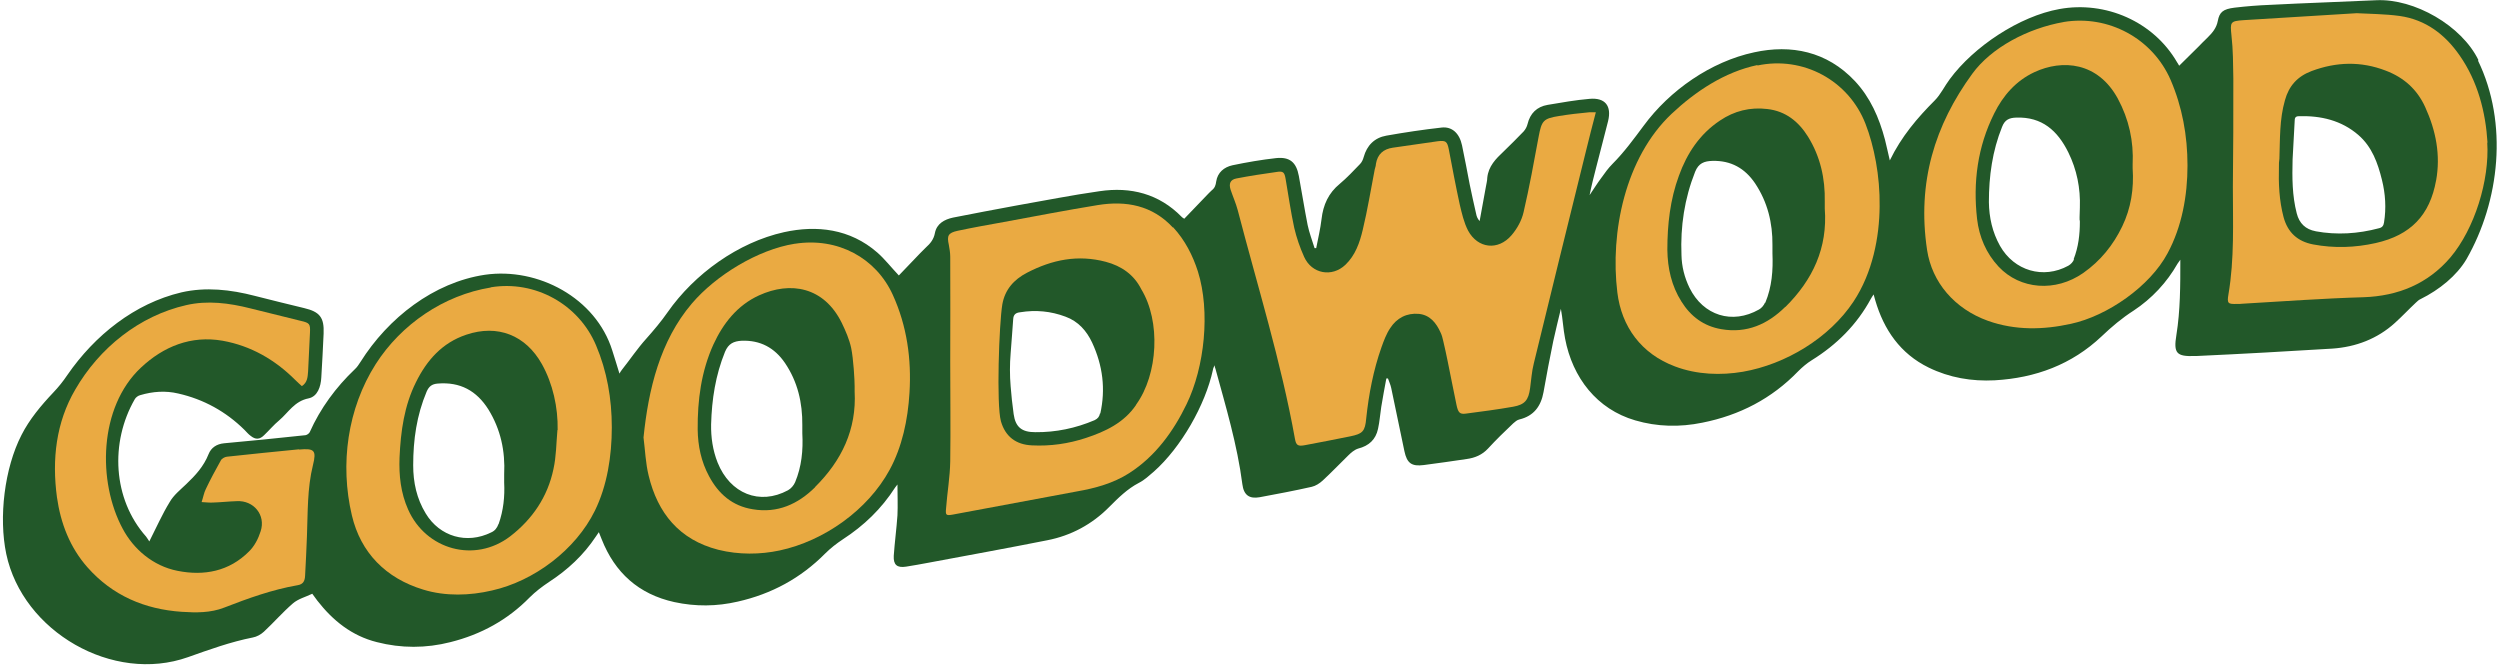 <svg viewBox="0 0 1080 288.7" xmlns="http://www.w3.org/2000/svg"><path d="m1070.7 26c-7.2-14.9-27.7-26.7-44.2-25.9-14.8.7-30.6 1.2-45.9 2-5.1.2-10.1.6-15.2 1.2s-6.6 2-7.3 5.7c-.6 3.2-2.4 5.2-4.5 7.3-1.4 1.3-2.8 2.8-4.1 4.1-2.7 2.7-5.4 5.3-8.1 8-.4-.7-.6-1.1-.9-1.5-10.2-17.6-30.9-26.6-50.8-23-17.3 3.1-37 16.2-47.4 30.3-2.2 2.9-3.9 6.6-6.5 9.2-7.5 7.5-14.4 15.6-19.4 25.9-.8-3.4-1.4-6.2-2.1-9-2.5-9.4-6.3-18.2-13.1-25.4-12-12.7-27.4-15.8-43.4-12.3-18.7 4-36.5 16.4-47.8 31.8-4.1 5.5-8.4 11.4-13.4 16.4-1.8 1.8-3.3 3.9-4.8 6-1.8 2.4-3.4 5-5.1 7.5.8-4 1.8-7.9 2.8-11.8 1.7-6.7 3.5-13.4 5.2-20.2 1.6-6.6-1.3-10.2-8-9.6-6 .5-12.1 1.6-18.1 2.6-4.7.8-7.6 3.7-8.7 8.3-.3 1.2-.9 2.3-1.7 3.2-2.8 2.9-5.7 5.8-8.6 8.6-3.4 3.2-6.6 6.4-7.1 11.4 0 1.3-.4 2.6-.6 3.9-.9 5-1.8 9.9-2.7 14.8-.9-1-1.3-2-1.5-3.1-1-4.2-1.9-8.6-2.8-12.8-1.1-5.6-2.1-11.2-3.3-16.8-1.1-5.2-4.3-8.2-8.8-7.7-8 .9-16 2.1-23.9 3.5-5.1.9-8.4 4.2-9.8 9.3-.3 1.1-.8 2.2-1.6 3-2.8 2.9-5.6 5.9-8.7 8.5-4.9 4-7.2 9.1-7.9 15.3-.5 4.2-1.5 8.4-2.3 12.5-.2 0-.5 0-.7 0-1-3.3-2.3-6.6-3-10-1.4-7.1-2.5-14.2-3.8-21.2-1.1-5.9-3.9-8.3-9.8-7.7-6.3.7-12.7 1.8-18.9 3.1-3.6.8-6.4 3.1-7 7-.2 1.6-.6 2.8-1.9 3.8-.8.7-1.5 1.5-2.3 2.3-3.2 3.3-6.4 6.7-9.6 10-.7-.5-1-.6-1.1-.8-9.8-10-22-13.1-35.5-11.1-12 1.7-24 4.1-36 6.2-9.1 1.7-18.3 3.4-27.3 5.2-3.7.8-7 2.6-7.8 6.6-.5 2.8-2 4.6-3.9 6.3-.9.8-1.6 1.7-2.5 2.5-3.1 3.2-6.2 6.5-9.2 9.6-3.4-3.6-6.1-7.1-9.3-9.9-11.8-10.3-26.2-11.9-40.3-8.8-19.8 4.4-38.7 18-50.3 34.6-2.7 3.9-6 7.8-9.2 11.4-3.8 4.2-7 9-10.5 13.4-.4.5-.7 1-1.1 1.7-1.1-3.5-2.1-7-3.1-10-7.1-22.7-32.1-36-55-32.7-22.1 3.3-41.8 18.6-53.8 37.7-.7 1.1-1.5 2.3-2.4 3.1-8.2 7.8-14.9 16.9-19.5 27.2-.3.6-1.2 1.2-1.8 1.3-11.7 1.3-23.5 2.4-35.2 3.5-3.2.3-5.6 1.9-6.7 4.7-2.1 5.3-5.7 9.2-9.7 13-2.5 2.4-5.4 4.7-7.1 7.7-3.2 5.2-5.7 10.9-8.8 17-.5-.7-.9-1.5-1.4-2.1-14.4-16.2-15.6-40.7-4.9-59.3.4-.8 1.5-1.6 2.4-1.8 5.4-1.6 10.9-2 16.4-.7 11 2.5 20.6 7.8 28.6 15.7.9.9 1.7 1.9 2.7 2.6 2.1 1.7 3.9 1.6 5.8-.3 2.2-2.1 4.2-4.5 6.5-6.4 4-3.4 6.6-8.3 12.7-9.5 3.9-.8 5.3-5.1 5.5-9 .4-6.3.7-12.6 1-19 .3-7-1.7-9.4-8.4-11-7.1-1.7-14.3-3.5-21.4-5.3-10.4-2.7-21.1-3.9-31.6-1.5-20.3 4.8-37.5 18.6-49.3 35.7-1.8 2.7-3.9 5.3-6.1 7.6-5.3 5.6-10.3 11.6-13.7 18.3-7.4 14.4-9.9 35.6-6.6 51.4 7.1 33.6 46.1 56.1 78.5 44.6 9-3.2 18.4-6.6 28-8.5 1.7-.3 3.5-1.3 4.8-2.5 4.3-4 8.1-8.4 12.5-12.2 2.3-2 5.5-2.8 8.4-4.2.8 1.1 1.5 2.1 2.2 3 6.7 8.6 14.9 15.2 25.7 17.9 10.5 2.7 21.2 2.7 31.8 0 13.2-3.3 24.7-9.6 34.2-19.3 2.5-2.5 5.4-4.7 8.4-6.7 8-5.2 14.9-11.6 20.2-19.6.4-.6.8-1.1 1.3-1.9.5 1.2.8 2.1 1.2 3 5.7 14.5 16 23.8 31.4 27.2 9.2 2 18.3 1.9 27.4-.2 14.6-3.3 27.2-10.1 37.8-20.8 2.3-2.3 4.9-4.3 7.6-6.1 9.1-5.9 16.7-13.2 22.6-22.4.3-.4.6-.8 1-1.3 0 4.7.2 9 0 13.3-.4 5.8-1.2 11.7-1.6 17.5-.2 3.9 1.4 5.3 5.3 4.7 3.2-.5 6.5-1.1 9.7-1.7 17.1-3.2 34.2-6.3 51.3-9.7 10.3-2 19.4-6.9 26.8-14.4 3.9-3.9 7.8-7.8 12.8-10.4 2.4-1.2 4.5-3.2 6.5-4.9 11.7-10.4 22.2-28.7 25.5-44 0-.5.4-1 .6-1.9.2.8.4 1.2.5 1.6 4.4 16.1 9.4 32.7 11.6 49.8.6 4.7 3 6.4 7.5 5.6 7.5-1.4 15-2.8 22.5-4.5 1.7-.4 3.4-1.5 4.7-2.7 3.8-3.5 7.3-7.2 11-10.8 1.2-1.2 2.7-2.5 4.3-3 4.7-1.2 7.6-3.9 8.6-8.5.7-3.1.9-6.3 1.4-9.5.7-4.1 1.4-8.2 2.2-12.3h.7c.5 1.4 1.1 2.7 1.4 4.1 1.9 9.1 3.8 18.2 5.7 27.3 1.1 5.2 3.1 6.7 8.4 6 6.2-.8 12.4-1.7 18.5-2.6 3.6-.5 6.7-1.8 9.2-4.5 3.5-3.8 7.2-7.4 10.9-10.9.8-.7 1.7-1.5 2.7-1.7 6.2-1.5 9.3-5.7 10.4-11.8 1.3-7.4 2.7-14.7 4.2-22 1-4.7 2.2-9.3 3.3-14 .8 4.3 1 8.7 1.8 12.8 3.2 17 13.8 30.6 30.3 35.4 9.5 2.8 19.3 3 29 1 16.1-3.2 30-10.4 41.4-22.2 1.8-1.8 3.8-3.5 5.9-4.8 10.8-6.7 19.5-15.4 25.5-26.5.3-.6.7-1.1 1.2-1.9.3 1 .5 1.8.7 2.5 3.7 12.7 10.8 23.1 23.1 29.1 9 4.4 18.6 6 28.5 5.5 17.6-1 33.3-6.8 46.2-19 4.3-4.1 8.8-7.9 13.8-11.1 7.9-5.2 14.4-12.2 19-20.3.3-.5.6-.9 1.2-1.7 0 11.2 0 21.9-1.7 32.5-1.3 7.9 0 9.4 8 9.1h.7c19.6-.9 39.2-2 58.7-3.2 10.1-.7 19.4-4.2 27-11.1 3.1-2.8 6-5.9 9.1-8.8.6-.6 1.3-1.2 2-1.5 8.1-4 15.6-10.1 19.8-17.2 14.4-25.1 18.1-58.8 5-85.8l.2-.3zm-855.4 200.5c-.6 1.6-1.5 2.8-3.1 3.5-10.5 5.2-22.2 1.9-28.3-8.2-3.9-6.4-5.4-13.4-5.4-20.8 0-11 1.5-21.6 5.8-31.8 1-2.3 2.3-3.3 4.8-3.5 9.7-.8 16.8 3.1 21.9 11.2 5.3 8.6 7.3 18 6.8 28v3.6c.3 5.9-.3 12-2.4 17.9h-.1zm128.2-18.2c-.6 1.4-1.8 2.8-3.1 3.5-12.2 6.6-25 1.5-30.4-12-2.1-5.3-2.9-10.9-2.8-16.5.3-10.8 1.9-21.2 6-31.3 1.5-3.6 3.8-4.6 7.2-4.8 8-.3 14.2 3 18.7 9.6 5.5 8.1 7.6 17.2 7.5 26.9v3.5c.4 7.3-.3 14.4-3.1 21.1zm131.7-29.7c-.3 1.4-.9 2.2-2.3 2.9-8.2 3.5-16.8 5.3-25.7 5.2-5.7 0-8.5-2.1-9.3-7.8-.6-4.2-1-8.3-1.3-12-.4-4.8-.4-9.5 0-14.3.4-5.5.8-10.1 1.1-14.7.1-2 1.1-2.8 3-3 6.7-1.1 13.2-.5 19.6 1.9 5.5 2 9.1 6.1 11.5 11.2 4.6 9.9 5.9 20.1 3.5 30.8v-.2zm287.3-47.9c-.5 1.2-1.5 2.4-2.6 3-11.6 6.6-24.1 2.6-30-9.3-2.2-4.5-3.4-9.3-3.5-14.2-.5-12.4 1.3-24.4 5.9-36 1.5-3.7 3.9-4.6 7.5-4.7 8-.2 14 3.2 18.4 9.7 5.4 8.1 7.6 17.1 7.5 26.7v3.5c.3 7.3-.2 14.5-3.1 21.4h-.1zm133.5-18.7c-.4 1.1-1.4 2.2-2.5 2.8-10.8 5.9-23.4 2.2-29.5-8.6-3.3-5.9-4.7-12.2-4.8-18.9 0-11.2 1.5-22.1 5.7-32.5 1.2-3.1 3.1-3.9 6.1-4 11.2-.4 17.9 5.7 22.5 15 3.7 7.5 5.3 15.5 5 23.9s0 4 0 6.1c0 5.4-.6 10.9-2.7 16.2zm104.4-12.1c-4.4-.8-7.1-3.4-8.2-7.7-2-7.7-2-15.5-1.8-23.3.3-5.5.6-11.1.9-16.6 0-1.2.2-2.1 1.8-2.1 9.5-.3 18.4 1.8 25.7 8.1 5.9 5.1 8.4 12.1 10.2 19.4 1.5 6 1.9 12.2.9 18.4-.2 1.4-.8 2.2-2.2 2.5-9 2.4-18.2 3-27.4 1.3z" fill="#225829"/><g fill="#eaaa42"><path d="m1074.6 61.6c-.8-13.2-4.2-26.4-12-37.6-6.3-9.1-14.7-15.5-25.9-17.1-6.6-.9-13.4-.9-18.6-1.2-17.3 1.1-33 2-48.8 3-5.9.4-5.9.8-5.3 6.7.7 6.1.7 12.3.8 18.5 0 15.6 0 31.3-.2 46.9 0 15.5.7 31-1.9 46.3-.7 4.1-.2 4.3 3.8 4.2.8 0 1.6 0 2.3-.1 17.3-1 34.8-2.3 52.2-2.8 15-.5 27.8-5.8 37.5-17.1 10.6-12.5 17-33.5 16-49.7zm-22.2 16.3c-2.7 15.1-11 23.7-26.1 27.1-9 2-17.9 2.3-27 .6-6.8-1.3-11-5.2-12.8-11.8-1.9-7.2-2.2-14.5-2-21.9 0-1.1 0-2.2.2-3.3.3-8.5 0-17 2.4-25.3 1.7-6.2 5.4-10.3 11.5-12.6 10.7-4 21.3-4.3 32-.2 7.9 3 13.6 8.1 17.1 15.8 4.6 10.1 6.7 20.6 4.7 31.7z"/><path d="m891.6 9.5c-15.6 2.7-31.4 11.1-39.6 22.4-16.1 22.1-23.9 46.8-19.5 76.1 2.1 13.9 11.8 25.4 26.3 30.6 11.8 4.2 24 3.9 35.8 1.3 15.8-3.4 34.2-16.2 41.8-30.5 6.2-11.5 8.6-24.9 8.6-37.9s-2.3-25.4-7.3-37c-7.8-17.9-26.9-28.2-46.2-25zm25.2 88.3c-3.9 8.1-9.4 14.9-16.8 20.1-12 8.4-27.3 7.2-36.6-2.7-5.4-5.8-8.4-12.9-9.3-20.6-1.8-15.9.2-31.2 7.4-45.6 3.8-7.7 9.4-14.1 17.3-17.8 12.2-5.7 27.5-4.4 36.1 11.4 4.8 8.9 6.9 18.4 6.4 28.5v1.6c.6 8.8-.7 17.2-4.5 25.1z"/><path d="m759.2 28.1c-14.2 3-26.8 11.4-37.1 21.1-20 18.9-26.6 51.1-23.4 77.2 1.8 14.6 10.2 26.4 24.9 31.9 9.5 3.6 19.9 3.9 29.3 2.3 18.5-3.2 37.4-14.6 47.8-30.3 8.3-12.5 11.2-28 11.3-41.1.2-13.2-2.4-26.2-6.1-35.7-7.3-18.8-27-29.4-46.7-25.2zm12 104.5c-7.6 7.5-16.6 11.5-27.6 9.6-7.6-1.3-13.2-5.5-17.2-11.9-4.3-6.8-6-14.4-6.1-22.4 0-10.9 1.2-21.7 5-32 3.5-9.7 9-18 17.7-23.8 6.2-4.2 13.1-5.9 20.5-5 7.9.9 13.5 5.4 17.6 12 5.3 8.6 7.4 18 7.2 28v3c1.3 17-5.2 30.8-17 42.5z"/><path d="m686.6 48.5c-4.3.4-8.7.9-13 1.6-6.9 1.1-7.6 2-8.9 8.9-2 10.9-4 21.8-6.5 32.6-.8 3.6-2.8 7.2-5.2 10-5.8 6.8-14.6 5.8-18.8-2-1.8-3.5-2.7-7.5-3.6-11.3-1.7-7.8-3.2-15.8-4.7-23.7-.7-3.5-1.3-4-4.7-3.6-6.5.9-13 1.9-19.5 2.8-4.1.6-6.6 2.8-7.3 7 0 .8-.3 1.5-.5 2.3-1.7 8.7-3.1 17.5-5.2 26.2-1.3 5.5-3.2 11-7.5 15.1-5.8 5.5-14.5 3.9-17.8-3.4-1.8-4-3.3-8.3-4.3-12.6-1.5-7-2.5-14-3.7-21-.5-3-1-3.6-4-3.1-5.8.8-11.6 1.7-17.3 2.8-2.6.5-3.3 2.2-2.5 4.8 1 3 2.3 5.9 3.1 8.9 8.5 32.7 18.7 65.3 24.7 98.7.5 2.9 1.3 3.4 4.4 2.8 6.5-1.2 13-2.5 19.5-3.8 5.4-1.1 6.4-2.2 6.9-7.7 1.1-10.5 3.1-20.9 6.6-30.8 1-2.8 2.1-5.8 3.8-8.3 2.8-4.3 7.1-6.6 12.4-6.1 4.8.5 7.5 4 9.3 8 .6 1.2.9 2.5 1.2 3.8.7 2.9 1.3 5.8 1.9 8.7 1.3 6.3 2.5 12.6 3.8 18.8.7 3.3 1.4 4.1 3.9 3.8 6.9-.9 13.8-1.8 20.6-3 5-.9 6.6-2.8 7.3-8 .5-3.5.7-7.2 1.6-10.7 7.5-30.7 15-61.4 22.6-92 1.3-5.4 2.7-10.7 4.2-16.5z"/><path d="m506.7 98.3c-8.9-9.6-20.2-11.7-32.5-9.7-13.5 2.2-27 4.8-40.5 7.3-6.7 1.2-13.4 2.4-20 3.8-4.1.9-4.7 2.1-3.8 6.1.3 1.7.6 3.4.6 5.1.1 15.1 0 30.3 0 45.5s.2 28.6 0 42.9c-.1 6.8-1.3 13.5-1.8 20.3-.3 3 0 3.2 2.9 2.7 17.9-3.3 35.7-6.7 53.6-10 8-1.4 15.7-3.5 22.6-7.9 11.4-7.3 19.2-18.2 24.8-29.8 7.8-16 10.3-40.1 4.9-57.3-2.2-6.9-5.6-13.6-10.7-19.1h-.1zm-15.9 76.6c-5.2 7.7-13.2 11.5-21.7 14.3-7.6 2.5-15.3 3.6-23.3 3.2-6.9-.3-11.5-3.8-13.4-10.4-2-7.2-.8-42.1.6-50.5 1.1-6.3 4.9-10.7 10.7-13.7 10.8-5.6 21.9-7.9 34-4.7 6.8 1.8 12.2 5.6 15.3 11.8 8.5 13.9 7.3 36.8-2.2 49.9z"/><path d="m343.3 105.3c-15.8 2.5-34 13.6-44.4 25.8-13.8 16.2-18.8 37.2-20.9 57.9.7 5.5.9 11.1 2.2 16.4 3.9 16.3 13.3 27.8 30.1 32.1 8.8 2.2 18.1 2.1 26.5.3 19.2-4.1 38.1-17.5 47.5-34.8 5.4-9.9 7.9-21.6 8.6-33.3.9-14.6-1.1-28.9-7.2-42.3-7.2-15.9-23.7-25-42.3-22.1zm8.8 105.2c-7.4 7.3-16.2 11.3-26.9 9.5-8.8-1.4-14.8-6.6-18.9-14.3-3.4-6.3-4.8-13.1-4.9-20.1-.1-12.7 1.5-25.1 6.8-36.8 4.2-9.1 10.3-16.9 19.7-21.2 13.6-6.2 28-3.7 35.7 11.8 1.7 3.5 3.3 7.2 4.1 10.9 1 4.8 1.5 14 1.5 16.5v2.3c.9 16.4-5.6 29.9-17.1 41.3z"/><path d="m212 124.2c-20.3 3.3-38.7 15.9-49.7 33.1-12.2 19.2-15.5 43.2-10.3 65.3 3.8 16.2 14.7 27.2 30.8 32.1 9.7 3 20.3 2.6 29.7.4 18.3-4.1 36.2-17.6 44.5-34.5 5.3-10.8 7.3-23.6 7.3-36s-2.1-24.3-6.8-35.4c-7.5-17.8-26.4-28.2-45.4-25.1h-.1zm28.8 61.7c-.5 5.6-.5 11.3-1.7 16.7-2.5 12-9.1 21.7-18.7 29.1-15.3 11.7-36.4 5.8-44.1-11.6-3.2-7.2-4-14.7-3.7-22.5.5-11.2 2-22.3 7.1-32.5 4.7-9.5 11.3-17 21.7-20.5 13.6-4.6 25.7.2 32.7 12.7 4.7 8.4 7 18.7 6.8 28.5h-.1z"/><path d="m129.2 194.1c-10.4 1-20.9 2.1-31.2 3.2-.9.1-2.2.8-2.6 1.6-2.3 4.1-4.5 8.2-6.5 12.4-.8 1.6-1.1 3.5-1.8 5.6 2 .1 3.4.3 4.9.2 3.4-.1 6.9-.5 10.3-.6 7.3-.4 12.6 6 10.3 13-1 3.2-2.7 6.5-5.1 8.8-8.5 8.5-19.3 10.6-30.8 8.3-10.7-2.1-19.1-9.5-23.7-18.2-10.9-20.2-10.4-52.5 7.9-69.6 9.7-9.1 21.6-14 35.3-11.6 12.2 2.2 22.6 8.2 31.3 16.9.9.9 1.9 1.8 2.9 2.7 2.5-1.6 2.5-4.1 2.7-6.4.3-5.5.5-11.1.8-16.6.2-3.9-.1-4.3-4-5.2-7.3-1.8-14.6-3.6-21.8-5.4-9.1-2.3-18.5-3.5-27.6-1.4-20.3 4.6-37.6 18.5-48 36.5-8.3 14.2-10.1 30.2-7.9 46.5 1.6 11.3 5.6 21.7 13.2 30.3 10.8 12.2 24.7 18.1 40.7 19.2 6.2.4 12.4.5 18.3-1.8 10.3-4 20.8-7.8 31.8-9.7 2.5-.4 3.1-2 3.2-4.1.3-5.7.6-11.4.8-17.1.4-10.3.1-20.6 2.6-30.7 1.6-6.4.6-7.3-6-6.7z"/></g></svg>
